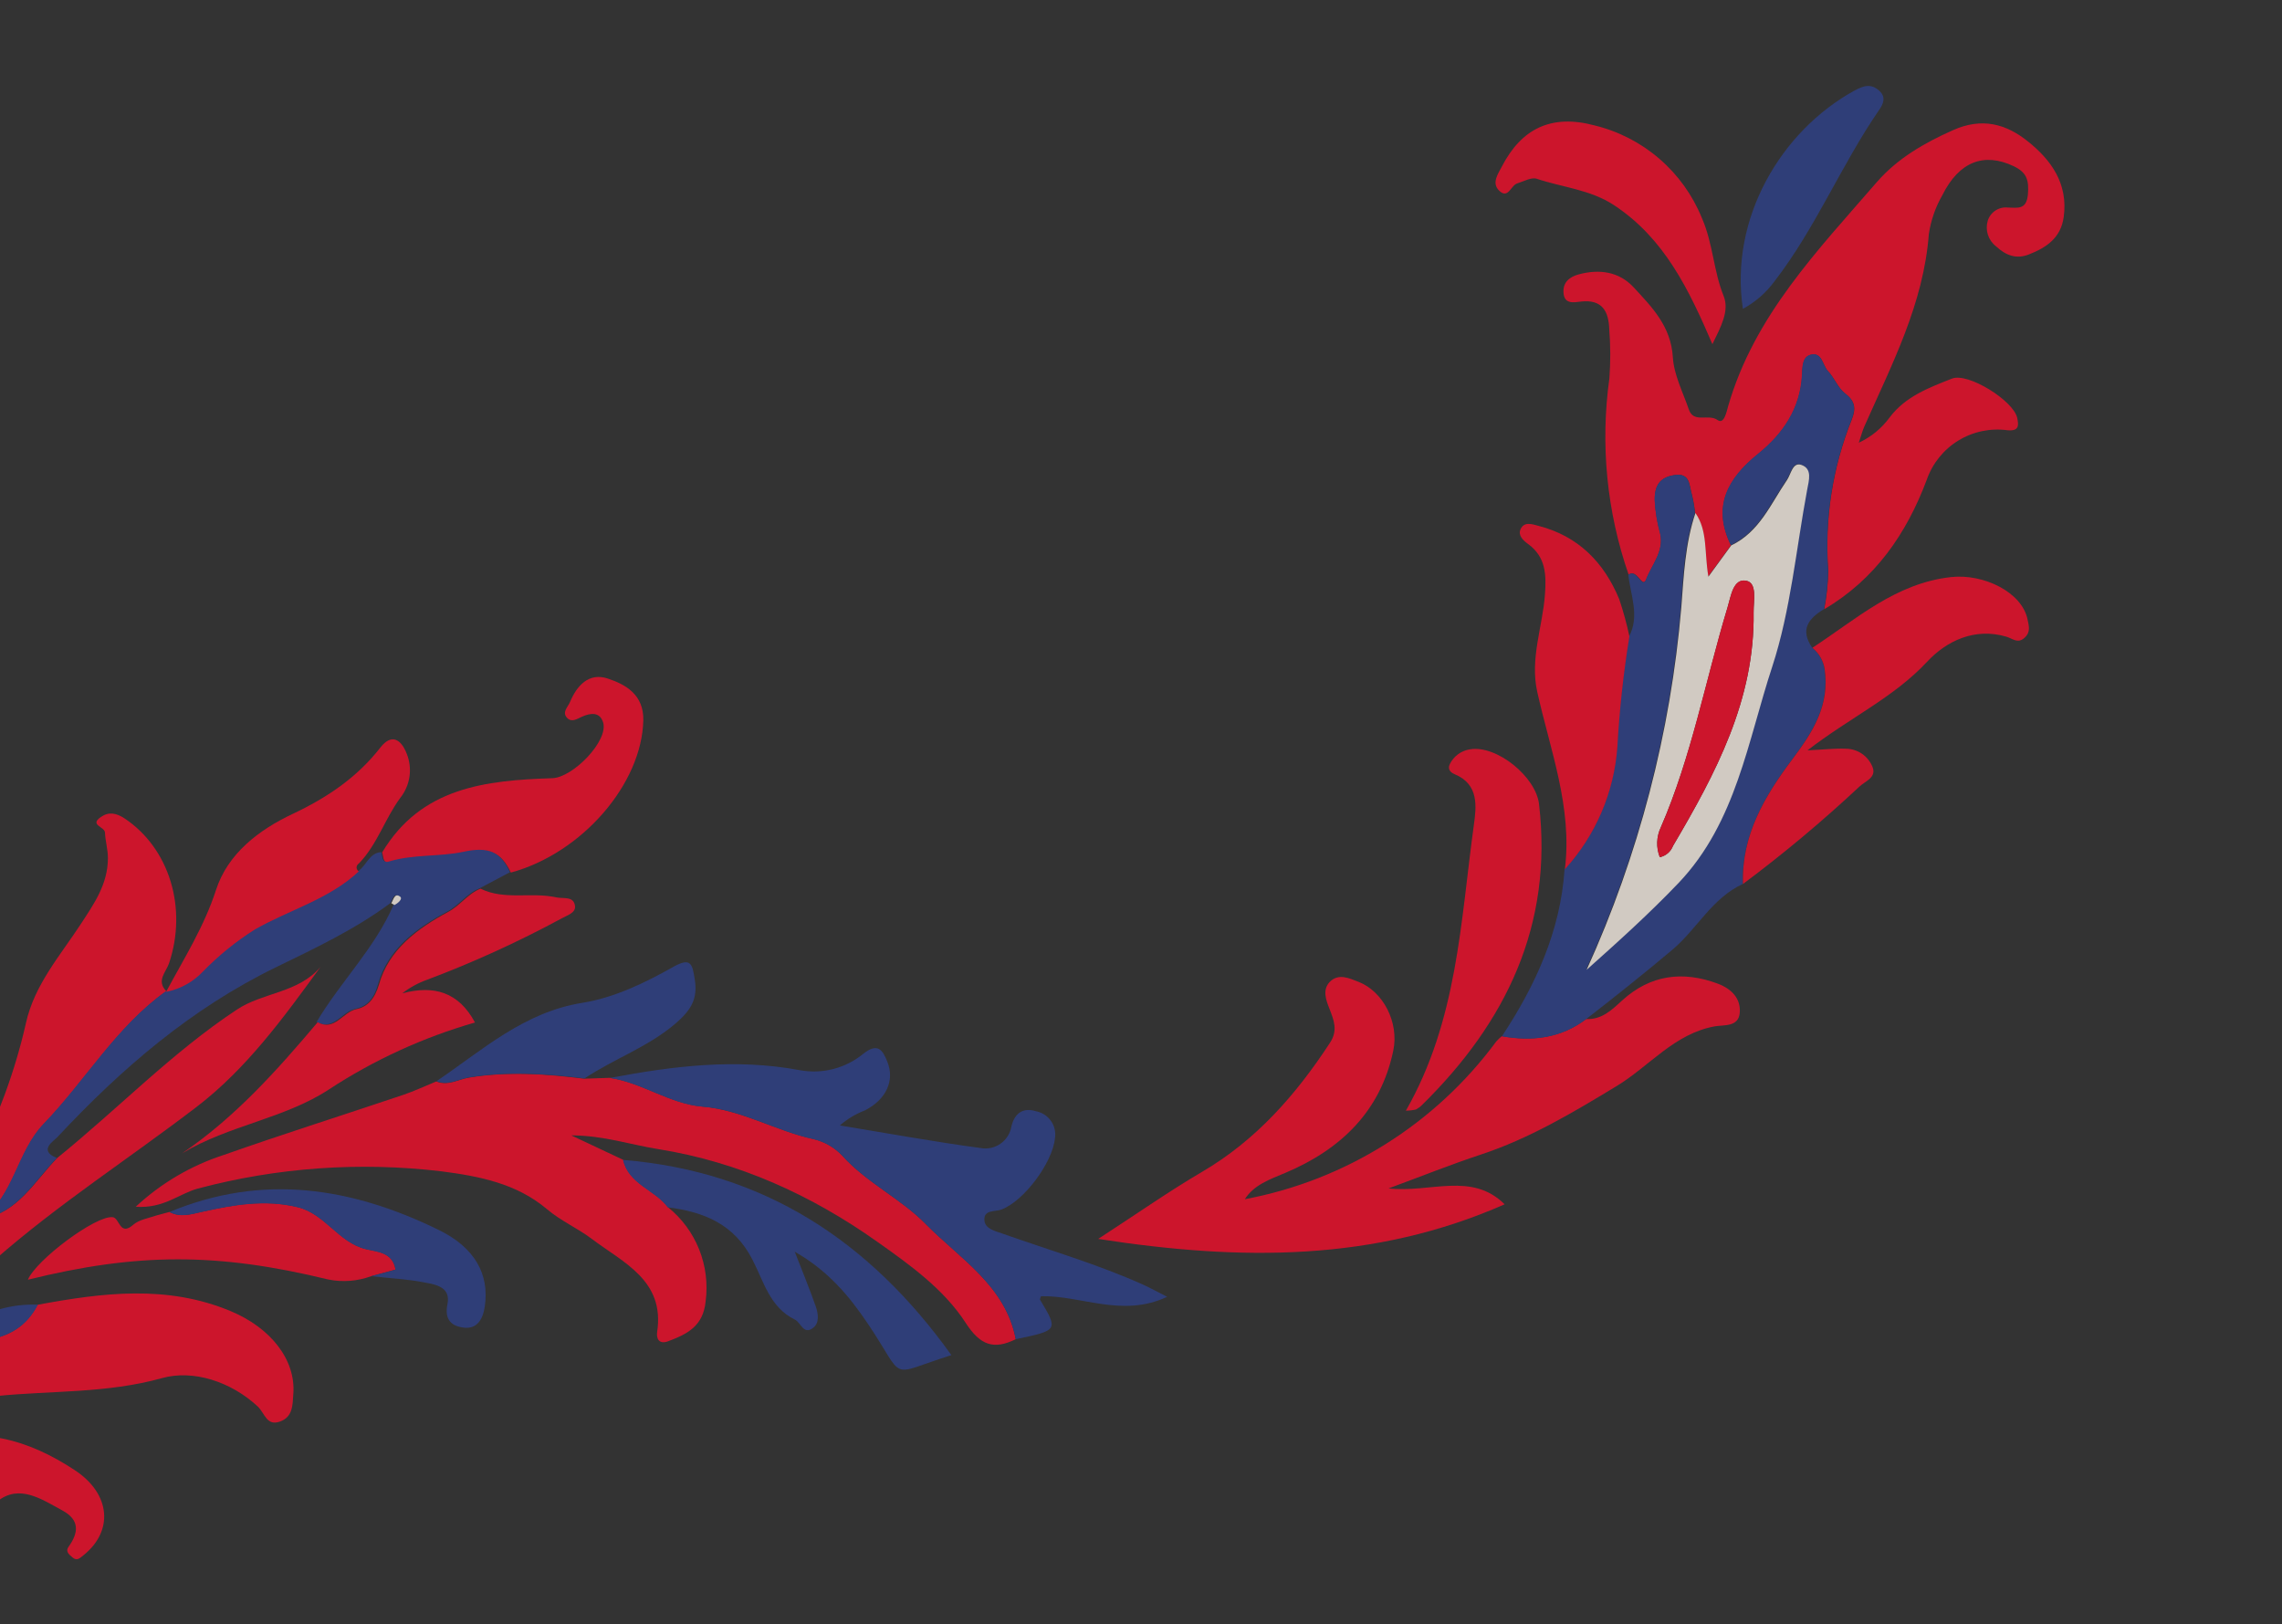 <svg width="853" height="607" viewBox="0 0 853 607" fill="none" xmlns="http://www.w3.org/2000/svg">
<rect x="0" y="0" width="853" height="607" fill="#333333" stroke="none"/>
<g opacity="0.8" clip-path="url(#clip0_1719_1633)">
<path d="M-42.405 487.219C-38.972 486.844 -37.948 483.687 -36.488 481.477C-16.435 450.648 1.507 418.825 9.695 382.395C12.868 368.064 22.479 357.202 30.216 345.362C35.17 337.775 40.348 330.439 40.336 320.701C40.336 317.402 39.359 314.339 39.245 311.2C39.141 308.969 33.3 308.403 37.687 305.384C40.64 303.32 43.431 303.845 46.551 305.892C63.268 316.998 70.138 339.341 63.188 360.035C62.093 363.316 58.307 366.538 62.165 370.466C43.504 383.805 32.13 403.788 16.493 419.979C6.444 430.464 5.444 446.604 -6.733 455.737C6.929 453.115 12.964 441.419 21.449 432.756C44.02 414.525 64.195 393.456 88.555 377.344C98.372 370.843 111.53 371.188 119.813 361.383C105.935 380.454 92.158 399.419 73.537 413.682C48.426 432.905 21.704 450.091 -2.034 470.946C-14.66 481.992 -25.19 495.334 -36.629 507.802L-42.405 487.219Z" fill="#F20E2B"/>
<path d="M-35.358 513.514C-34.48 512.915 -33.619 512.347 -32.758 511.778C-32.674 512.093 -32.57 512.481 -32.512 512.699C-32.37 512.77 -32.215 512.808 -32.057 512.811C-31.899 512.813 -31.742 512.78 -31.599 512.714C-23.115 508.701 -14.963 502.672 -6.121 501.16C3.474 499.55 9.754 495.841 14.035 487.681C38.286 483.183 62.421 480.093 86.295 490.086C101.159 496.312 110.603 508.198 109.644 521.001C109.347 525.029 109.557 529.596 104.62 531.335C99.683 533.074 99.038 528.337 96.395 525.746C86.384 516.402 72.248 511.825 60.551 515.09C39.936 520.847 19.163 519.712 -1.471 521.811C-12.116 522.897 -21.271 527.117 -31.01 530.324L-35.358 513.514Z" fill="#F20E2B"/>
<path d="M-28.319 539.786C-7.782 532.672 10.72 538.131 27.947 549.49C41.474 558.386 42.506 572.318 31.112 581.371C29.677 582.509 28.762 583.456 27.17 582.168C25.578 580.88 24.452 579.779 25.623 578.14C29.525 572.731 29.744 568.023 23.307 564.552C15.654 560.421 7.217 554.525 -0.979 561.163C-7.583 566.569 -14.147 566.406 -21.401 566.09L-28.319 539.786Z" fill="#F20E2B"/>
<path d="M608.781 214.805C600.603 191.254 598.136 166.097 601.581 141.405C602.033 135.304 602.016 129.178 601.529 123.08C601.325 116.407 598.923 111.804 590.959 112.717C588.165 113.05 584.647 113.784 584.425 109.272C584.209 105.46 586.738 103.457 590.155 102.542C597.91 100.464 605.238 101.539 610.687 107.43C617.531 114.844 624.563 121.895 625.3 133.465C625.673 140.093 629.068 146.56 631.271 153.035C633.083 158.342 638.526 154.52 642.019 156.987C644.464 158.747 645.357 153.936 645.979 151.796C655.733 118.011 679.436 93.633 701.49 68.138C709.168 59.275 719.197 53.47 730.035 48.644C740.873 43.818 749.8 46.309 757.925 52.782C766.74 59.798 773.109 68.637 771.407 81.094C770.323 88.969 764.917 92.548 758.357 95.111C753.659 96.967 749.72 95.451 746.078 92.037C744.659 90.939 743.606 89.436 743.06 87.727C742.514 86.018 742.5 84.183 743.02 82.466C743.517 80.898 744.546 79.552 745.928 78.66C747.311 77.769 748.96 77.386 750.594 77.579C754.144 77.641 757.463 78.492 758.012 72.786C758.458 67.472 757.708 64.478 752.683 62.109C741.701 56.896 732.331 60.316 726.067 72.904C723.473 77.403 721.75 82.35 720.987 87.487C719.016 113.575 707.157 136.208 696.878 159.405C696.251 160.846 695.831 162.284 694.813 165.466C699.374 163.356 703.325 160.126 706.298 156.076C712.227 148.149 721.07 144.897 729.644 141.509C735.66 139.143 752.636 149.764 754.023 156.198C754.598 158.927 754.788 161.188 750.455 160.817C744.053 159.928 737.541 161.285 732.027 164.656C726.513 168.028 722.338 173.207 720.213 179.311C712.641 199.522 700.882 216.518 681.88 227.714C682.812 222.982 683.324 218.177 683.41 213.355C681.998 194.13 684.983 174.835 692.138 156.935C693.814 152.72 693.524 149.992 689.665 147.026C686.982 144.965 685.69 141.207 683.274 138.686C681.267 136.626 681.156 131.46 676.769 132.636C673.57 133.493 673.821 137.53 673.617 140.26C672.927 152.809 666.493 162.144 657.228 169.64C645.819 178.827 639.945 189.285 647.03 203.803L638.457 215.53C636.893 206.493 638.267 198.437 633.607 191.711C633.39 189.467 633.011 187.242 632.473 185.053C631.388 181.681 632.002 176.607 625.896 177.568C620.456 178.402 618.469 181.454 618.543 186.967C618.759 191.177 619.442 195.35 620.578 199.41C622.109 206.091 617.421 211.087 615.328 216.558C613.949 220.33 611.952 212.293 608.781 214.805Z" fill="#F20E2B"/>
<path d="M379.687 500.543C371.472 504.588 366.44 502.872 360.998 494.485C352.793 481.799 340.11 472.756 327.895 464.106C303.275 446.675 276.197 434.319 246.074 429.506C235.767 427.878 225.745 424.407 213.523 424.357C221.038 427.876 226.989 430.698 232.965 433.512C235.085 442.685 244.856 444.639 249.683 451.216C254.853 455.38 258.865 460.805 261.331 466.968C263.796 473.132 264.634 479.826 263.762 486.407C262.842 495.771 256.787 498.667 249.59 501.374C246.431 502.48 245.259 500.431 245.646 497.807C248.536 478.538 232.978 471.953 221.315 463.129C216.001 459.098 209.624 456.339 204.444 451.934C193.053 442.285 178.954 439.594 164.938 437.791C134.468 434.166 103.587 436.358 73.935 444.252C66.98 446.116 61.202 451.794 50.739 451.039C60.177 442.244 71.431 435.629 83.705 431.659C105.874 423.849 128.316 416.771 150.618 409.262C154.86 407.84 158.936 405.891 163.082 404.208C167.403 405.986 171.244 403.45 175.298 402.779C189.694 400.376 204.044 401.389 218.395 403.18C221.589 403.078 224.758 402.982 227.945 402.855C240.062 404.648 250.317 412.576 262.592 413.599C277.269 414.861 289.932 422.664 304.055 425.737C308.18 426.699 311.93 428.857 314.834 431.94C324.007 442.133 336.778 448.01 346.086 457.543C358.792 470.451 375.875 480.498 379.687 500.543Z" fill="#F20E2B"/>
<path d="M592.914 380.885C598.7 381.153 602.414 377.561 606.267 374.008C616.871 364.336 628.962 362.732 642.216 367.701C647.282 369.642 650.732 373.212 650.31 378.52C649.888 383.828 644.586 383.041 641.096 383.587C625.846 386.296 616.534 398.558 604.188 405.996C587.897 415.868 571.64 425.575 553.403 431.579C542.52 435.17 531.875 439.451 519.015 444.196C534.825 445.908 550.028 437.886 562.424 450.124C513.755 471.581 463.892 471.331 410.504 463.063C425.152 453.553 436.912 445.285 449.212 438.067C469.559 426.173 484.434 409.173 497.115 389.8C500.183 385.16 498.622 381.37 496.949 377.065C495.689 373.818 494.177 370.015 497.078 366.978C500.351 363.685 504.383 365.644 507.893 367.015C516.894 370.552 523.051 381.994 520.791 392.756C516.029 415.41 501.138 429.634 480.464 438.369C474.602 440.823 468.684 442.876 465.311 448.222C502.964 441.163 536.544 420.099 559.289 389.272C559.931 388.564 560.621 387.902 561.355 387.289C572.745 389.277 583.34 388.1 592.914 380.885Z" fill="#F20E2B"/>
<path d="M592.914 380.886C583.461 388.068 572.771 389.374 561.417 387.325C573.904 368.394 583.294 348.084 584.827 324.919C596.303 312.335 603.212 296.257 604.442 279.271C605.212 265.413 606.714 251.605 608.944 237.906C612.977 230.176 609.501 222.535 608.659 214.838C611.831 212.326 613.828 220.362 615.28 216.571C617.373 211.1 622.06 206.104 620.53 199.423C619.394 195.363 618.711 191.19 618.495 186.98C618.42 181.467 620.408 178.415 625.847 177.581C631.954 176.62 631.339 181.694 632.424 185.066C632.963 187.263 633.344 189.496 633.565 191.748C629.619 203.195 629.189 215.259 628.29 226.93C624.314 273.763 612.349 319.57 592.913 362.365C604.708 351.905 616.544 341.305 627.445 329.734C648.819 307.227 653.157 276.79 662.312 249.01C669.29 227.841 671.311 205.038 675.357 182.913C675.975 179.501 677.421 175.009 673.101 173.621C669.888 172.586 669.291 177.24 667.798 179.328C661.709 188.207 657.559 198.696 646.962 203.743C639.877 189.225 645.751 178.768 657.16 169.58C666.425 162.084 672.859 152.749 673.549 140.2C673.699 137.562 673.449 133.525 676.701 132.576C681.088 131.4 681.147 136.372 683.206 138.626C685.622 141.147 686.914 144.905 689.597 146.966C693.456 149.932 693.722 152.666 692.07 156.875C684.915 174.775 681.93 194.07 683.342 213.295C683.256 218.117 682.744 222.922 681.812 227.654C676.047 231.147 672.69 235.294 677.4 242.11C679.833 244.086 681.461 246.884 681.975 249.976C684.005 263.563 677.594 273.567 669.932 283.75C659.616 297.502 650.863 312.238 651.466 330.389C639.9 335.696 634.361 347.207 625.119 354.983C614.587 363.857 603.818 372.431 592.914 380.886Z" fill="#2E418A"/>
<path d="M379.687 500.543C375.851 480.505 358.768 470.458 346.123 457.585C336.815 448.052 324.045 442.175 314.872 431.982C311.967 428.899 308.217 426.741 304.092 425.779C289.969 422.706 277.274 414.782 262.629 413.641C250.355 412.618 240.1 404.69 227.982 402.897C251.498 398.466 274.965 395.503 298.923 399.994C303.064 400.761 307.322 400.62 311.403 399.581C315.483 398.541 319.29 396.627 322.558 393.972C328.053 389.565 329.933 392.412 331.637 396.735C334.554 403.746 331.334 410.921 323.314 415.018C319.884 416.332 316.711 418.237 313.939 420.647C331.436 423.518 348.866 426.718 366.434 429.076C367.721 429.328 369.044 429.321 370.328 429.055C371.611 428.79 372.829 428.271 373.91 427.529C374.991 426.787 375.912 425.837 376.622 424.735C377.331 423.632 377.813 422.4 378.041 421.109C379.25 415.927 382.538 413.851 387.28 415.36C389.532 415.792 391.528 417.083 392.845 418.96C394.163 420.837 394.698 423.153 394.339 425.417C393.469 434.482 382.811 448.897 374.338 452.077C371.979 452.969 367.63 452.056 367.966 456.122C368.221 459.301 371.916 460.103 374.61 461.043C392.207 467.29 410.194 472.471 427.267 480.157C429.843 481.337 432.337 482.695 436.278 484.704C419.406 492.602 404.335 484.146 389.125 484.481C389.057 484.811 388.594 485.506 388.782 485.819C395.601 497.214 395.601 497.214 379.687 500.543Z" fill="#2E418A"/>
<path d="M21.255 432.807C12.771 441.471 6.735 453.167 -6.927 455.788C5.323 446.636 6.231 430.443 16.299 420.031C31.863 403.859 43.31 383.856 61.971 370.518C67.325 369.473 72.209 366.754 75.918 362.754C81.7 356.848 88.148 351.634 95.132 347.215C108.015 339.841 122.866 335.94 133.993 325.503C137.061 323.382 138.055 318.752 142.505 318.495C143.069 319.824 142.69 322.576 144.851 321.918C154.085 319.055 163.939 320.155 172.95 318.208C182.331 316.188 187.032 318.123 190.622 325.993C186.845 327.992 183.075 330.015 179.25 332.027C174.546 333.859 171.772 338.239 167.115 340.734C155.757 346.816 144.899 354.765 141.291 367.863C139.778 373.463 136.976 376.188 132.822 377.067C127.703 378.127 124.679 385.457 118.364 381.954C127.313 366.88 140.068 354.475 147.092 338.228C148.393 337.464 150.32 335.831 149.181 335.071C147.165 333.559 146.718 336.251 145.924 337.554C132.705 347.356 117.881 354.368 103.218 361.492C71.434 376.944 45.289 399.483 21.512 424.946C20.547 426.191 13.885 429.925 21.255 432.807Z" fill="#2E418A"/>
<path d="M651.521 330.4C650.898 312.176 659.671 297.513 669.987 283.761C677.649 273.578 684.06 263.574 682.03 249.987C681.515 246.895 679.888 244.097 677.454 242.121C693.782 231.512 708.478 218.015 729.236 215.7C741.55 214.349 755.739 221.353 757.862 231.408C758.405 234.016 759.161 236.255 756.684 238.451C754.207 240.648 752.361 238.701 749.957 237.968C738.164 234.478 727.598 239.543 720.317 247.365C707.804 260.77 691.393 268.259 675.622 280.459C681.673 280.162 685.804 279.679 690.03 279.845C692.163 279.876 694.24 280.535 696 281.741C697.76 282.947 699.126 284.645 699.925 286.623C701.544 290.631 697.221 291.945 695.064 293.978C681.233 306.913 666.696 319.072 651.521 330.4Z" fill="#F20E2B"/>
<path d="M118.737 382.088C125.174 385.559 128.1 378.255 133.195 377.201C137.349 376.322 139.998 373.508 141.664 367.997C145.272 354.899 156.227 346.924 167.489 340.868C172.145 338.373 174.895 334 179.624 332.161C188.596 336.563 198.535 333.328 207.87 335.399C210.625 335.985 214.428 334.862 214.929 338.573C215.295 341.202 212.072 342.065 209.769 343.358C193.606 352.091 176.869 359.718 159.674 366.184C156.314 367.385 153.164 369.106 150.338 371.283C162.238 368.095 171.461 370.818 177.544 382.176C158.193 387.733 139.788 396.167 122.945 407.196C106.385 418.102 85.484 420.559 68.09 431.064C87.912 417.597 103.55 400.055 118.737 382.088Z" fill="#F20E2B"/>
<path d="M609.065 237.874C606.835 251.573 605.333 265.38 604.563 279.238C603.333 296.225 596.425 312.303 584.949 324.886C587.804 301.808 579.484 280.451 574.606 258.562C571.84 246.108 576.609 234.336 577.494 222.228C578.054 214.622 577.762 208.103 571.181 203.32C569.185 201.881 567.365 200.031 568.38 197.811C569.694 194.861 572.614 195.871 575.109 196.553C589.902 200.382 599.524 210.117 605.252 223.933C606.788 228.503 608.062 233.158 609.065 237.874Z" fill="#F20E2B"/>
<path d="M525.513 415.129C544.811 381.385 545.948 344.428 550.906 308.448C551.861 301.542 552.943 293.174 543.744 289.379C542.162 288.711 541.01 287.514 541.945 285.575C542.662 284.116 543.723 282.853 545.037 281.894C546.35 280.936 547.876 280.311 549.485 280.074C559.426 278.397 574.093 290.286 575.282 300.54C580.558 345.727 563.013 382.04 531.605 412.951C530.927 413.633 530.156 414.215 529.315 414.681C528.067 414.966 526.793 415.116 525.513 415.129Z" fill="#F20E2B"/>
<path d="M190.946 326.14C187.26 318.296 182.559 316.361 173.275 318.355C164.264 320.302 154.41 319.202 145.176 322.065C142.995 322.65 143.388 319.947 142.83 318.642C157.404 294.216 181.657 291.666 206.457 290.865C214.182 290.613 227.608 276.833 225.429 269.962C224.182 265.985 220.696 266.451 217.452 267.918C215.713 268.695 213.77 270.073 212.081 268.422C209.883 266.231 212.273 264.292 213.063 262.392C215.654 256.165 220.174 251.317 227.095 253.593C234.017 255.868 240.631 259.707 240.467 269.18C239.954 292.955 217.604 318.893 190.946 326.14Z" fill="#F20E2B"/>
<path d="M134.1 325.709C122.973 336.145 108.121 340.047 95.239 347.421C88.254 351.839 81.806 357.054 76.025 362.959C72.316 366.96 67.432 369.678 62.078 370.723C68.77 358.279 76.317 346.309 80.737 332.656C85.157 319.003 96.743 310.184 109.472 304.176C122.2 298.168 133.455 290.632 142.206 279.378C146.305 274.123 149.876 276.205 152.013 281.659C153.118 284.378 153.48 287.342 153.063 290.248C152.645 293.153 151.463 295.895 149.638 298.193C143.919 305.934 141.062 315.531 134.261 322.626C133.257 323.337 132.742 324.618 134.1 325.709Z" fill="#F20E2B"/>
<path d="M249.586 451.242C244.778 444.738 234.988 442.711 232.868 433.539C285.525 437.82 325.066 463.825 355.619 506.499C331.226 514.152 339.013 516.455 324.431 494.802C317.308 484.216 309.502 474.957 297.076 467.844C300.092 475.608 302.693 481.924 304.912 488.265C305.846 490.976 306.423 494.484 303.903 496.328C300.359 499.096 299.39 494.317 297.12 493.211C287.682 488.622 285.472 478.824 281.241 470.788C274.543 457.621 263.242 452.96 249.586 451.242Z" fill="#2E418A"/>
<path d="M138.763 476.989C133.61 478.888 128.03 479.313 122.649 478.215C81.135 468.117 51.193 468.243 10.432 478.308C13.438 471.008 35.706 454.262 42.095 454.939C44.759 455.187 44.677 462.248 49.794 457.786C52.043 455.807 55.65 455.308 58.663 454.241C60.214 453.825 61.789 453.403 63.34 452.987C67.393 455.122 71.219 453.89 75.409 452.949C87.141 450.299 98.888 448.19 111.141 451.167C121.528 453.579 126.451 464.39 136.81 466.888C140.977 467.901 146.815 467.973 147.845 474.529L138.763 476.989Z" fill="#F20E2B"/>
<path d="M640.087 128.645C631.251 108.076 622.069 89.028 603.304 76.679C594.472 70.863 584.069 70.04 574.454 66.824C572.397 66.128 569.529 67.832 567.125 68.554C564.72 69.276 563.746 74.654 560.291 71.164C557.498 68.302 560.004 64.955 561.383 62.248C568.728 48.071 579.87 42.54 596.047 46.881C604.995 49.06 613.298 53.334 620.271 59.351C627.244 65.368 632.687 72.955 636.153 81.488C640.355 91.064 640.466 101.269 644.326 110.729C646.464 116.286 643.299 122.018 640.087 128.645Z" fill="#F20E2B"/>
<path d="M218.497 403.075C204.146 401.284 189.822 400.369 175.4 402.674C171.345 403.345 167.505 405.881 163.184 404.103C180.335 392.494 195.811 378.321 217.681 374.825C229.632 372.895 240.994 367.409 251.599 361.424C258.37 357.61 258.788 360.433 259.692 366.035C260.886 373.3 258.321 377.494 252.718 382.372C242.274 391.379 229.511 395.708 218.497 403.075Z" fill="#2E418A"/>
<path d="M651.484 115.435C646.384 81.475 665.897 48.92 692.985 33.973C696.543 32.032 699.369 31.041 702.553 34.007C705.007 36.284 703.997 38.815 702.476 40.989C688.258 61.605 678.781 85.081 663.354 105.059C660.224 109.363 656.167 112.909 651.484 115.435Z" fill="#2E418A"/>
<path d="M138.763 476.989L147.851 474.554C146.822 467.998 140.887 467.952 136.816 466.913C126.477 464.488 121.554 453.676 111.148 451.191C98.908 448.263 87.16 450.372 75.415 452.973C71.225 453.914 67.393 455.123 63.347 453.012C98.086 438.508 131.466 443.747 164.127 459.777C177.376 466.279 182.966 476.185 181.227 488.21C180.536 493.096 178.328 496.779 173.48 496.234C168.632 495.689 166.113 493.169 167.247 487.514C168.587 481.076 162.96 480.142 158.857 479.372C152.268 478.046 145.495 477.783 138.763 476.989Z" fill="#2E418A"/>
<path d="M14.18 487.642C9.899 495.802 3.619 499.511 -5.976 501.121C-14.891 502.653 -23.042 508.681 -31.453 512.675C-31.597 512.741 -31.753 512.774 -31.912 512.772C-32.069 512.769 -32.225 512.731 -32.366 512.66C-32.57 512.481 -32.529 512.054 -32.613 511.739C-19.675 498.661 -5.965 486.91 14.18 487.642Z" fill="#2E418A"/>
<path d="M647.122 203.856C657.719 198.809 661.869 188.319 667.958 179.441C669.438 177.304 670.048 172.698 673.261 173.734C677.594 175.17 676.135 179.613 675.517 183.026C671.385 205.122 669.377 227.973 662.472 249.123C653.317 276.902 648.966 307.291 627.605 329.847C616.678 341.321 604.94 351.895 593.073 362.478C612.529 319.65 624.502 273.805 628.473 226.932C629.378 215.286 629.899 203.172 633.748 191.75C638.401 198.452 637.014 206.461 638.591 215.545L647.122 203.856ZM620.423 320.394C621.533 320.154 622.566 319.641 623.429 318.902C624.292 318.163 624.958 317.221 625.366 316.16C641.314 289.106 655.969 261.593 655.492 228.888C655.438 224.616 656.962 217.896 652.767 217.072C647.895 216.143 647.032 222.713 645.758 226.976C637.509 254.357 632.315 282.764 620.807 309.226C619.981 310.961 619.52 312.849 619.454 314.77C619.388 316.691 619.718 318.606 620.423 320.394Z" fill="#F9F0E6"/>
<path d="M146.271 337.591C147.065 336.288 147.513 333.596 149.528 335.108C150.693 335.965 148.767 337.598 147.439 338.265L146.271 337.591Z" fill="#F9F0E6"/>
<path d="M620.423 320.394C619.718 318.606 619.388 316.691 619.454 314.77C619.52 312.849 619.981 310.962 620.807 309.226C632.315 282.764 637.413 254.383 645.758 226.977C647.032 222.713 647.862 216.023 652.767 217.072C656.962 217.896 655.438 224.617 655.492 228.888C655.969 261.594 641.314 289.107 625.366 316.16C624.958 317.221 624.293 318.163 623.43 318.902C622.566 319.641 621.533 320.154 620.423 320.394Z" fill="#F20E2B"/>
</g>
<defs>
<clipPath id="clip0_1719_1633">
<rect width="388.227" height="893.352" fill="white" transform="translate(751.912) rotate(75)"/>
</clipPath>
</defs>
</svg>
